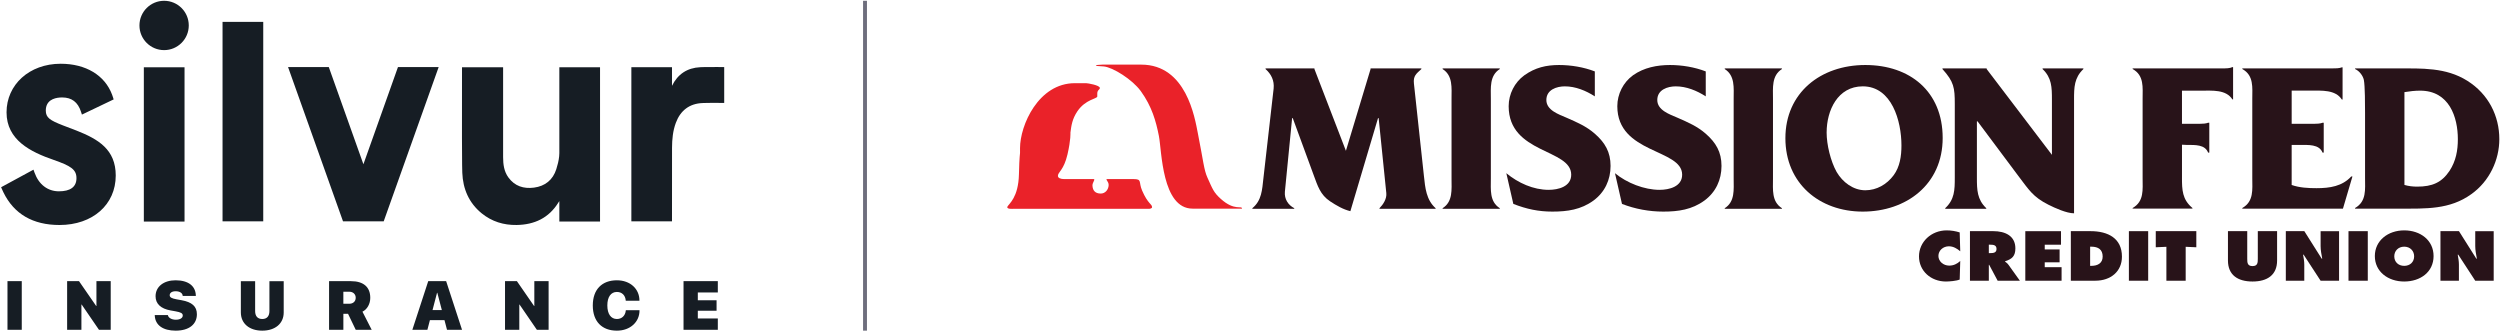 <svg width="1922" height="255" viewBox="0 0 1922 255" fill="none" xmlns="http://www.w3.org/2000/svg">
<g clip-path="url(#clip0_557_213)">
<path fill-rule="evenodd" clip-rule="evenodd" d="M1506.61 178.68C1503.47 177.67 1500 177.11 1496.65 177.11C1484.69 177.11 1475.32 186.01 1475.32 197.12C1475.32 208.23 1484.41 216.43 1496.05 216.43C1498.7 216.43 1504.22 215.97 1506.61 214.91L1507.04 200.66C1504.65 202.84 1501.95 204.2 1498.54 204.2C1494.1 204.2 1490.25 200.97 1490.25 196.77C1490.25 192.57 1493.87 189.35 1498.32 189.35C1501.68 189.35 1504.65 191.12 1507.04 193.19L1506.61 178.69V178.68Z" fill="#281319"/>
<path fill-rule="evenodd" clip-rule="evenodd" d="M1529.01 188.12H1530.15C1532.69 188.12 1534.92 188.47 1534.92 191.41C1534.92 194.35 1532.48 194.59 1530.04 194.59H1529.01V188.12ZM1514.5 215.81H1529.01V203.59H1529.28L1535.78 215.81H1552.88L1544.01 203.43C1543.2 202.32 1542.28 201.72 1541.52 201.16V200.86C1547.04 199.14 1549.42 196.72 1549.42 190.95C1549.42 181.35 1541.62 177.71 1532.42 177.71H1514.5V215.81Z" fill="#281319"/>
<path fill-rule="evenodd" clip-rule="evenodd" d="M1557.06 215.82H1584.94V205.41H1571.99V201.67H1583.42V191.77H1571.99V188.13H1584.5V177.73H1557.06V215.83V215.82Z" fill="#281319"/>
<path fill-rule="evenodd" clip-rule="evenodd" d="M1606.89 189.64H1607.81C1613.22 189.64 1616.53 191.92 1616.53 197.27C1616.53 202.28 1612.73 204.39 1607.81 204.39H1606.89V189.63V189.64ZM1592.06 215.81H1610.84C1622.81 215.81 1631.35 208.63 1631.35 197.31C1631.35 183.31 1620.86 177.71 1607.16 177.71H1592.06V215.81Z" fill="#281319"/>
<path fill-rule="evenodd" clip-rule="evenodd" d="M1636.69 215.82H1651.52V177.72H1636.69V215.82Z" fill="#281319"/>
<path fill-rule="evenodd" clip-rule="evenodd" d="M1657.35 190.1L1665.52 189.74V215.82H1680.35V189.74L1688.53 190.1V177.72H1657.35V190.1Z" fill="#281319"/>
<path fill-rule="evenodd" clip-rule="evenodd" d="M1735.8 177.72V198.94C1735.8 201.93 1735.69 204.56 1731.74 204.56C1727.79 204.56 1727.68 201.93 1727.68 198.94V177.72H1712.85V200.26C1712.85 211.38 1720.32 216.43 1731.74 216.43C1743.16 216.43 1750.63 211.38 1750.63 200.26V177.72H1735.81" fill="#281319"/>
<path fill-rule="evenodd" clip-rule="evenodd" d="M1757.35 215.82H1771.53V203.44C1771.53 200.92 1771.1 198.44 1770.61 195.81H1771.04L1784.08 215.83H1798.27V177.73H1784.08V189.14C1784.08 192.37 1784.73 195.66 1785.33 198.84H1784.9L1771.57 177.72H1757.34V215.82" fill="#281319"/>
<path fill-rule="evenodd" clip-rule="evenodd" d="M1805.52 215.82H1820.35V177.72H1805.52V215.82Z" fill="#281319"/>
<path fill-rule="evenodd" clip-rule="evenodd" d="M1848.36 189.64C1853.06 189.64 1855.99 193.03 1855.99 197.07C1855.99 201.42 1852.85 204.39 1848.36 204.39C1843.87 204.39 1840.72 201.41 1840.72 197.07C1840.72 193.03 1843.64 189.64 1848.36 189.64ZM1848.36 177.11C1835.96 177.11 1825.78 184.9 1825.78 196.87C1825.78 208.84 1835.9 216.43 1848.36 216.43C1860.82 216.43 1870.93 209.1 1870.93 196.87C1870.93 184.64 1860.75 177.11 1848.36 177.11Z" fill="#281319"/>
<path fill-rule="evenodd" clip-rule="evenodd" d="M1890.41 215.82V203.44C1890.41 200.92 1889.98 198.44 1889.49 195.81H1889.92L1902.97 215.83H1917.15V177.73H1902.97V189.14C1902.97 192.37 1903.62 195.66 1904.21 198.84H1903.78L1890.45 177.72H1876.22V215.82H1890.41Z" fill="#281319"/>
<path d="M826.34 63.96H835.11C836.18 63.96 845.57 65.49 845.57 67.65C845.57 68.98 843.59 69.07 843.59 71.9V74.17C843.59 75.96 834.55 76.32 828.32 85.52C824.28 91.51 823.65 96.56 822.95 101.98C822.95 102.01 823.34 107.26 820.68 118.73C817.85 130.93 813.33 132.22 813.33 135.19C813.33 136.81 815.23 137.69 818.32 137.69H838.14C838.4 137.69 840.71 137.65 840.71 137.65C842.51 137.63 839.71 140.31 839.88 142.76C840.13 146.56 842 148.73 846.12 148.81C849.74 148.88 852.24 145.74 852.34 142.28C852.42 139.39 849.34 137.67 851.27 137.67H871.28C878.3 137.67 875.14 139.75 878.07 146.53C882.57 156.96 885.7 156.75 885.7 159.3C885.7 160.32 883.76 160.52 883.76 160.52H779.12C779.12 160.52 773.31 161.09 774.59 158.73C775.74 156.6 782.93 151.8 783.36 134.04C783.7 119.56 784.2 118.8 784.2 117.59V113.9C784.2 96.32 798.37 63.95 826.33 63.95" fill="#EA2229"/>
<path d="M877.37 49.68C912.09 49.68 918.57 90.58 920.91 102.47C925.12 123.64 925.53 130.5 928.26 136.52C932.31 145.47 933.02 147.93 938.55 152.9C949.25 162.52 954.9 157.68 954.84 160.4H916.88C893.19 160.4 893.2 115.83 890.94 104.45C888.73 93.27 885.62 81.91 877.08 70.11C870.55 61.09 855.53 51.72 848.54 51.07C844.27 50.68 843.57 50.9 842.59 50.53C841.7 49.42 852.65 49.68 853.86 49.68H877.37Z" fill="#EA2229"/>
<path fill-rule="evenodd" clip-rule="evenodd" d="M1034.73 115.92L1010.54 53.09V52.6H972.95V53.09C977.36 57.03 979.81 61.95 979.16 68.18L971.31 137.08C970.33 145.93 970.01 154.14 962.82 160.05V160.54H995.01V160.05C990.27 157.59 987.33 153 987.82 147.41L993.38 90.82H993.87L1009.89 134.46C1013 142.82 1014.96 149.72 1022.64 154.81C1027.38 157.93 1032.61 161.04 1038.17 162.35L1059.42 90.83H1059.91L1065.79 148.41C1066.28 152.84 1063.33 157.27 1060.56 160.06V160.55H1103.7V160.06C1096.51 153.66 1095.69 144.47 1094.71 135.28L1087.03 64.25C1086.37 58.34 1088.83 56.71 1092.74 53.1V52.61H1053.69V53.1L1034.74 115.93L1034.73 115.92Z" fill="#281319"/>
<path fill-rule="evenodd" clip-rule="evenodd" d="M1146.17 76.06C1146.17 67.53 1145.03 58.18 1153.04 53.09V52.6H1109.08V53.09C1117.09 58.18 1115.94 67.53 1115.94 76.06V137.25C1115.94 145.78 1117.08 154.97 1109.08 160.06V160.55H1153.04V160.06C1145.03 154.97 1146.17 145.79 1146.17 137.25V76.06Z" fill="#281319"/>
<path fill-rule="evenodd" clip-rule="evenodd" d="M1163.46 156.77C1173.6 160.7 1182.63 162.68 1193.42 162.68C1205.02 162.68 1215.48 161.2 1225.12 154.15C1233.78 147.75 1238.2 138.24 1238.2 127.57C1238.2 116.9 1233.95 109.69 1226.1 102.8C1219.56 97.06 1212.21 93.94 1204.36 90.5C1198.31 87.88 1188.84 84.76 1188.84 76.88C1188.84 69 1196.68 66.39 1203.06 66.39C1211.24 66.39 1219.24 69.67 1226.1 74.09V54.9C1217.6 51.62 1207.79 49.98 1198.64 49.98C1188.67 49.98 1180.29 51.95 1171.96 57.85C1164.44 63.27 1159.86 72.29 1159.86 81.64C1159.86 118.39 1207.95 114.29 1207.95 134.3C1207.95 143.49 1197.98 145.95 1190.63 145.95C1178.87 145.95 1167.22 140.7 1158.06 133.15L1163.45 156.77" fill="#281319"/>
<path fill-rule="evenodd" clip-rule="evenodd" d="M1247 156.77C1257.13 160.7 1267.92 162.68 1278.71 162.68C1290.31 162.68 1300.77 161.2 1310.41 154.15C1319.08 147.75 1323.49 138.24 1323.49 127.57C1323.49 116.9 1319.23 109.69 1311.38 102.8C1304.84 97.06 1297.49 93.94 1289.64 90.5C1283.59 87.88 1274.12 84.76 1274.12 76.88C1274.12 69 1281.96 66.39 1288.34 66.39C1296.51 66.39 1304.52 69.67 1311.38 74.09V54.9C1302.89 51.62 1293.07 49.98 1283.92 49.98C1273.95 49.98 1263.82 51.95 1255.49 57.85C1247.97 63.27 1243.39 72.29 1243.39 81.64C1243.39 118.39 1293.24 114.29 1293.24 134.3C1293.24 143.49 1283.27 145.95 1275.91 145.95C1264.15 145.95 1250.74 140.7 1241.59 133.15L1246.98 156.77" fill="#281319"/>
<path fill-rule="evenodd" clip-rule="evenodd" d="M1363.07 76.06C1363.07 67.53 1361.93 58.18 1369.94 53.09V52.6H1325.98V53.09C1333.98 58.18 1332.84 67.53 1332.84 76.06V137.25C1332.84 145.78 1333.98 154.97 1325.98 160.06V160.55H1369.94V160.06C1361.93 154.97 1363.07 145.79 1363.07 137.25V76.06Z" fill="#281319"/>
<path fill-rule="evenodd" clip-rule="evenodd" d="M1404.32 101.81C1404.32 84.91 1412.81 66.38 1432.09 66.38C1454.48 66.38 1461.83 93.12 1461.83 111.83C1461.83 119.87 1460.68 128.23 1455.78 134.79C1450.54 141.85 1442.7 146.28 1434.05 146.28C1424.73 146.28 1416.56 140.05 1411.98 132.17C1407.41 123.97 1404.31 111.33 1404.31 101.82L1404.32 101.81ZM1372.61 106.24C1372.61 140.86 1398.6 162.68 1432.09 162.68C1465.58 162.68 1493.53 141.84 1493.53 106.08C1493.53 70.32 1468.36 49.98 1434.05 49.98C1399.74 49.98 1372.61 71.3 1372.61 106.25" fill="#281319"/>
<path fill-rule="evenodd" clip-rule="evenodd" d="M1594.52 76.55C1594.52 67.04 1594.68 59.82 1601.71 53.09V52.59H1570.33V53.09C1577.36 59.81 1577.52 67.03 1577.52 76.55V119.04L1527.35 53.09V52.59H1493.36V53.09C1502.18 62.93 1502.84 67.36 1502.84 79.99V136.59C1502.84 146.11 1502.68 153.33 1495.49 160.05V160.54H1527.03V160.05C1520.01 153.32 1519.84 146.1 1519.84 136.59V93.28H1520.33L1551.71 135.28C1559.72 145.78 1562.82 151.36 1574.91 157.43C1579.81 159.89 1588.81 163.99 1594.53 163.99V76.55" fill="#281319"/>
<path d="M1677.5 136.47C1677.5 145.98 1677.69 153.36 1685.54 159.9V160.39H1639.57V159.9C1648.52 154.83 1647.24 145.64 1647.24 136.96V75.84C1647.24 67.32 1648.52 57.98 1639.57 53.07V52.58H1708.6C1711.34 52.58 1714.26 52.58 1716.26 51.6H1716.8V76.41H1716.26C1711.34 68.71 1700.94 69.7 1691.99 69.7H1677.5V95.19H1690.83C1693.56 95.19 1695.94 95.02 1697.58 94.37H1698.51V117.31H1697.58C1695.22 111.09 1687.73 111.42 1681.16 111.42L1677.51 111.25V136.48" fill="#281319"/>
<path d="M1761.84 142.21C1767.86 144.34 1774.61 144.67 1780.99 144.67C1791.22 144.67 1800.72 143.2 1807.64 135.66H1808.56L1801.26 160.4H1723.89V159.91C1732.85 154.84 1731.56 145.66 1731.56 137.13V75.85C1731.56 67.33 1732.85 58 1723.89 53.07V52.59H1792.75C1795.49 52.59 1798.41 52.59 1800.42 51.77H1800.97V76.54H1800.42C1795.49 68.85 1785.09 69.67 1776.15 69.67H1761.84V95.2H1778.81C1781.37 95.2 1783.92 95.03 1785.56 94.38H1786.48V117.32H1785.56C1783.01 110.77 1774.61 111.43 1767.85 111.43H1761.83V142.23L1761.84 142.21Z" fill="#281319"/>
<path d="M1818.25 86.67C1818.25 81.1 1818.25 66.18 1817.33 61.43C1816.61 58.15 1813.87 54.54 1810.59 53.07V52.59H1842.28C1861.99 52.59 1880.42 51.76 1896.85 62.09C1913.28 72.4 1921.48 89.29 1921.48 106.98C1921.48 122.87 1914.01 139.26 1899.95 149.26C1883.35 161.22 1865.09 160.4 1844.65 160.4H1810.58V159.91C1819.52 154.83 1818.25 145.5 1818.25 136.97V86.67ZM1848.52 142.17C1851.81 143.15 1855.09 143.48 1858.37 143.48C1869.88 143.48 1877.18 140.36 1883.2 131.35C1888.13 123.82 1889.6 115.66 1889.6 106.98C1889.6 90.11 1883.02 69.69 1860.58 69.69C1856.57 69.69 1852.55 70.17 1848.53 70.83V142.16" fill="#281319"/>
<path fill-rule="evenodd" clip-rule="evenodd" d="M46.64 49.01C65.97 49.01 80.58 57.84 86.16 72.76L86.84 74.74L87.37 76.43L62.98 88.1L62.26 85.88C59.87 78.51 55.13 74.92 47.79 74.92L46.02 74.98C41.35 75.33 35.21 77.27 35.21 85.02C35.21 90.46 38.47 92.53 48.33 96.38L58.77 100.37C75.64 107.01 88.98 114.95 88.98 134.95C88.98 157.34 71.21 172.98 45.77 172.98C25.26 172.98 10.76 164.54 2.63 147.88L1.61 145.66L0.86 143.94L25.74 130.44L26.54 132.69C29.81 141.83 36.65 147.08 45.31 147.08C53.97 147.08 58.79 143.78 58.79 136.98C58.79 130.18 54.19 127.47 41.26 122.93C23.35 116.76 5.03 107.59 5.03 86.36C5.03 65.13 22.54 49.01 46.66 49.01H46.64Z" fill="#161D24"/>
<path fill-rule="evenodd" clip-rule="evenodd" d="M386.79 51.72V120.8C386.8 126.32 387.46 131.75 390.85 136.42C395.74 143.15 402.61 145.27 410.5 144.25C419.08 143.14 425.07 138.31 427.68 130.08C428.67 126.95 429.55 123.58 429.88 120.24L430.02 117.75V51.72H461.31V170.33H430.02V154.62L429.29 155.69C421.92 167.62 410.88 172.75 397.21 172.97C387.2 173.13 378.09 170.33 370.3 163.99C360.47 155.98 355.89 145.22 355.41 132.81L355.28 126.77C355.21 121.52 355.18 114.04 355.16 105.8L355.19 51.71H386.78L386.79 51.72Z" fill="#161D24"/>
<path fill-rule="evenodd" clip-rule="evenodd" d="M141.87 51.73V170.34H110.58V51.73H141.87Z" fill="#161D24"/>
<path fill-rule="evenodd" clip-rule="evenodd" d="M252.77 51.55L279.39 126.28L305.96 51.55H337.25L295 170.13V170.16H263.71L221.45 51.55H252.77Z" fill="#161D24"/>
<path fill-rule="evenodd" clip-rule="evenodd" d="M556.77 51.58V79.12L548.45 79.1C545.77 79.1 543.09 79.1 540.15 79.22C530.02 79.61 523.1 84.97 519.58 94.45C517.28 100.65 516.7 107.08 516.66 113.57L516.63 170.16H485.39V51.65H516.63V65.97C521.02 57.07 528.25 52.15 538.43 51.66L542.31 51.55C548.55 51.45 556.79 51.59 556.79 51.59L556.77 51.58Z" fill="#161D24"/>
<path fill-rule="evenodd" clip-rule="evenodd" d="M202.38 16.82V170.16H171.09V16.82H202.38Z" fill="#161D24"/>
<path fill-rule="evenodd" clip-rule="evenodd" d="M126.17 0.61C136.64 0.61 145.13 9.1 145.13 19.57C145.13 30.04 136.64 38.53 126.17 38.53C115.7 38.53 107.21 30.04 107.21 19.57C107.21 9.1 115.7 0.61 126.17 0.61Z" fill="#161D24"/>
<path d="M5.75 253.53V216.16H16.73V253.53H5.75ZM51.61 253.53V216.16H60.75L73.96 235.27H74.14V216.16H85.12V253.53H76.08L62.77 234.11H62.59V253.53H51.61ZM135.07 254.21C125.39 254.21 119.38 250.07 118.99 242.69L118.96 242.2H129.06L129.11 242.43C129.55 244.45 132.09 245.8 135.19 245.8C138.48 245.8 140.5 244.45 140.5 242.59V242.56C140.5 240.8 139 240.07 134.85 239.32L131.1 238.65C123.67 237.33 119.6 233.58 119.6 227.77V227.74C119.6 220.23 126.07 215.49 134.93 215.49C144.92 215.49 150.23 219.94 150.54 226.94L150.57 227.51H140.47L140.44 227.25C140.23 225.2 138.06 223.91 135.05 223.91C132.04 223.91 130.47 225.23 130.47 226.94V226.97C130.47 228.65 132.08 229.46 135.81 230.13L139.56 230.8C147.56 232.25 151.37 235.51 151.37 241.57V241.6C151.37 249.32 145.36 254.21 135.06 254.21H135.07ZM201.61 254.21C191.74 254.21 185.17 248.75 185.17 240.23V216.17H196.15V239.14C196.15 243.08 198.07 245.25 201.64 245.25C205.21 245.25 207.13 243.07 207.13 239.14V216.17H218.11V240.23C218.11 248.7 211.61 254.21 201.62 254.21H201.61ZM252.99 253.53V216.16H269.82C279.43 216.16 284.66 220.66 284.66 228.95V229C284.66 233.66 282.28 237.86 278.65 239.62L285.75 253.53H273.48L267.58 241.26H263.98V253.53H252.99ZM263.97 233.52H268.55C271.5 233.52 273.47 231.68 273.47 228.94V228.89C273.47 226.17 271.45 224.28 268.55 224.28H263.97V233.52ZM317.02 253.53L329.22 216.16H343L355.2 253.53H343.65L341.71 246.1H330.52L328.58 253.53H317.02ZM336 225.08L332.53 238.36H339.68L336.21 225.08H336ZM388.26 253.53V216.16H397.4L410.61 235.27H410.79V216.16H421.77V253.53H412.73L399.42 234.11H399.24V253.53H388.26ZM474.25 254.21C462.78 254.21 455.74 247.17 455.74 234.84V234.81C455.74 222.48 462.86 215.49 474.25 215.49C484.63 215.49 491.6 222.22 491.6 231V231.23H481.09L481.06 230.92C480.75 227.22 478.31 224.45 474.25 224.45C469.74 224.45 466.92 228.23 466.92 234.78V234.81C466.92 241.46 469.74 245.25 474.27 245.25C478.05 245.25 480.74 242.69 481.11 238.75L481.14 238.47H491.65V238.75C491.65 247.5 484.53 254.21 474.25 254.21ZM525.5 253.53V216.16H551.86V224.86H536.48V230.82H550.9V238.9H536.48V244.83H551.86V253.53H525.5Z" fill="#161D24"/>
<path d="M666.52 0.61H663.52V254.21H666.52V0.61Z" fill="#6E6E7D"/>
</g>
<defs>
<clipPath id="clip0_557_213">
<rect width="1922" height="255" fill="white"/>
</clipPath>
</defs>
</svg>
